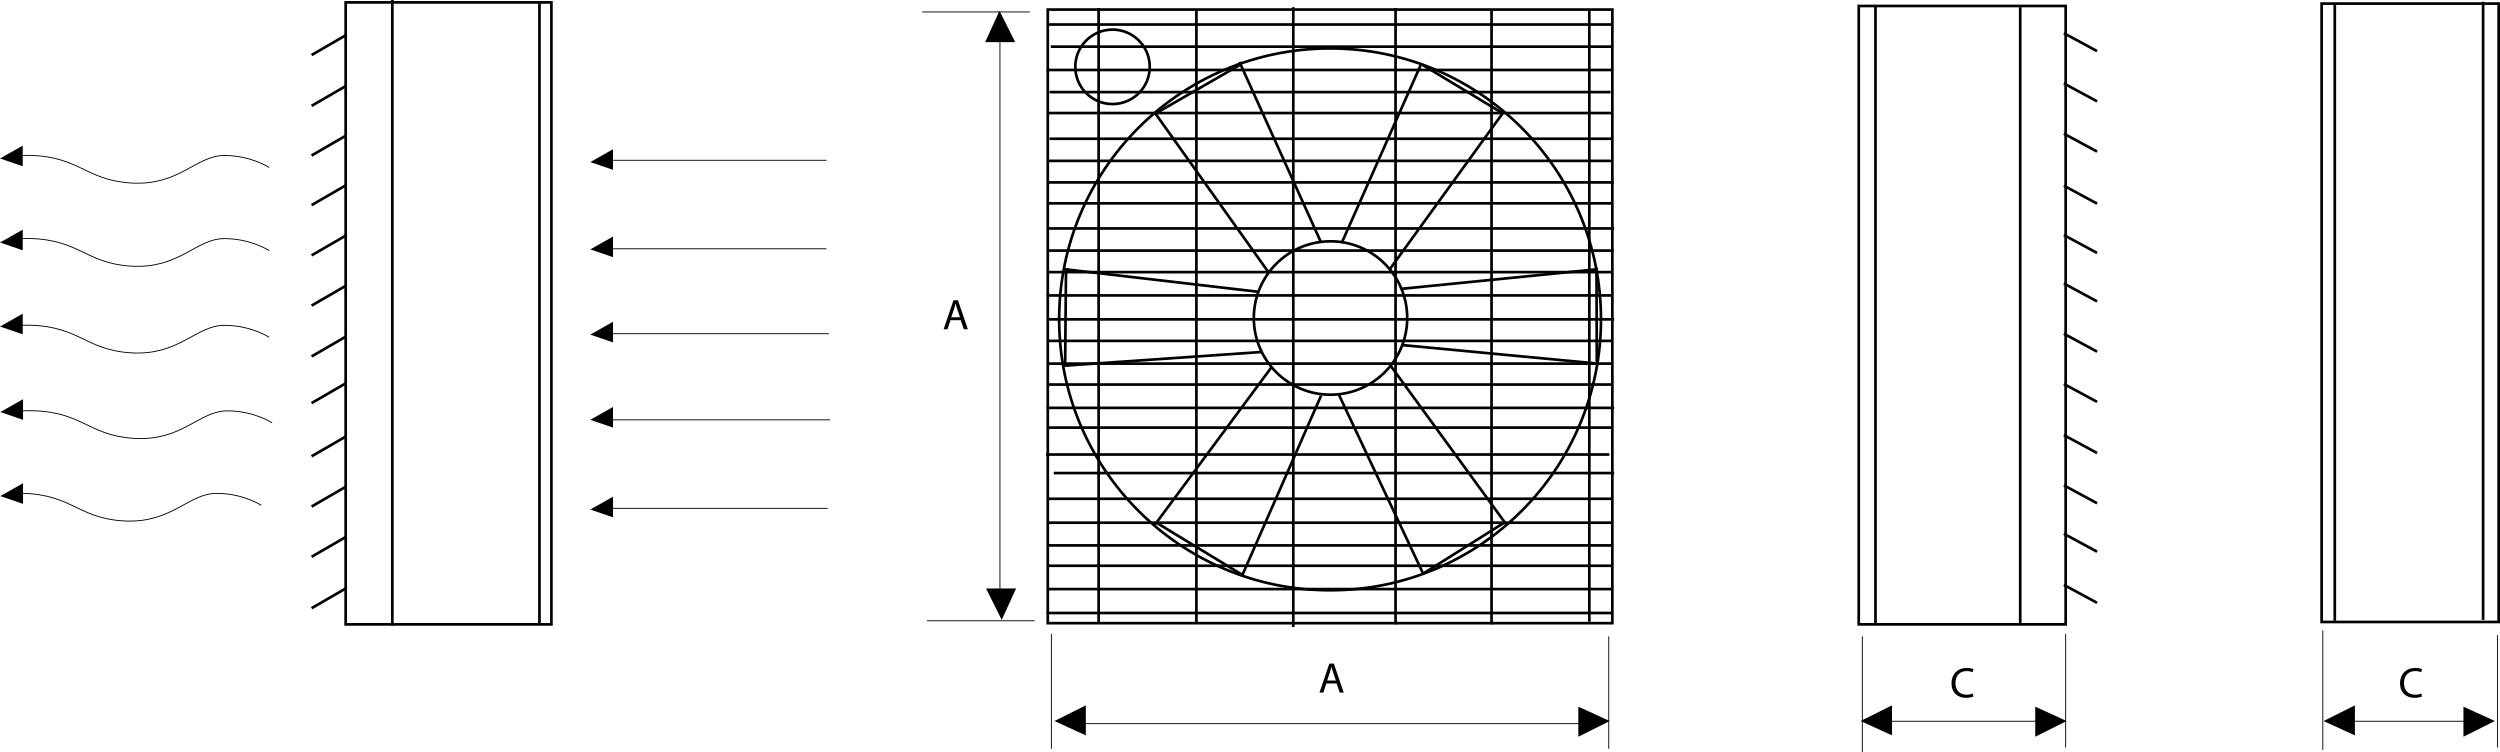 <?xml version="1.0" encoding="utf-8"?>
<!-- Generator: Adobe Illustrator 13.0.0, SVG Export Plug-In . SVG Version: 6.00 Build 14948)  -->
<!DOCTYPE svg PUBLIC "-//W3C//DTD SVG 1.1//EN" "http://www.w3.org/Graphics/SVG/1.1/DTD/svg11.dtd">
<svg version="1.1" id="Capa_1" xmlns="http://www.w3.org/2000/svg" xmlns:xlink="http://www.w3.org/1999/xlink" x="0px" y="0px"
	 width="696.709px" height="209.667px" viewBox="0 0 696.709 209.667" enable-background="new 0 0 696.709 209.667"
	 xml:space="preserve">
<rect x="96.333" y="0.667" fill="none" stroke="#000000" stroke-width="0.75" width="57.333" height="173.333"/>
<line fill="none" stroke="#000000" stroke-width="0.75" x1="109.333" y1="0" x2="109.333" y2="174.334"/>
<line fill="none" stroke="#000000" stroke-width="0.75" x1="150.333" y1="0.667" x2="150.333" y2="174"/>
<line fill="none" stroke="#000000" stroke-width="0.25" x1="230.333" y1="44.667" x2="168.333" y2="44.667"/>
<line fill="none" stroke="#000000" stroke-width="0.25" x1="230.333" y1="69.333" x2="167.667" y2="69.333"/>
<line fill="none" stroke="#000000" stroke-width="0.25" x1="231" y1="93" x2="167.333" y2="93"/>
<line fill="none" stroke="#000000" stroke-width="0.25" x1="231.333" y1="117" x2="167.667" y2="117"/>
<line fill="none" stroke="#000000" stroke-width="0.25" x1="230.667" y1="141.667" x2="166.333" y2="141.667"/>
<line fill="none" stroke="#000000" stroke-width="0.25" x1="278.667" y1="9.333" x2="278.667" y2="168.667"/>
<line fill="none" stroke="#000000" stroke-width="0.25" x1="287" y1="3.333" x2="257" y2="3.333"/>
<line fill="none" stroke="#000000" stroke-width="0.25" x1="288.333" y1="173" x2="258.333" y2="173"/>
<line fill="none" stroke="#000000" stroke-width="0.25" x1="299" y1="201.667" x2="443.333" y2="201.667"/>
<line fill="none" stroke="#000000" stroke-width="0.25" x1="293" y1="176.667" x2="293" y2="208.667"/>
<line fill="none" stroke="#000000" stroke-width="0.25" x1="448.333" y1="177.334" x2="448.333" y2="208.667"/>
<line fill="none" stroke="#000000" stroke-width="0.25" x1="519" y1="177.334" x2="519" y2="209.667"/>
<line fill="none" stroke="#000000" stroke-width="0.25" x1="523.667" y1="201" x2="571" y2="201"/>
<line fill="none" stroke="#000000" stroke-width="0.25" x1="575.667" y1="176.667" x2="575.667" y2="208.334"/>
<line fill="none" stroke="#000000" stroke-width="0.75" x1="522.667" y1="1.5" x2="522.667" y2="174"/>
<line fill="none" stroke="#000000" stroke-width="0.75" x1="563" y1="2" x2="563" y2="174"/>
<line fill="none" stroke="#000000" stroke-width="0.75" x1="650.667" y1="1.25" x2="650.667" y2="173"/>
<line fill="none" stroke="#000000" stroke-width="0.75" x1="692" y1="0.5" x2="692" y2="172.75"/>
<line fill="none" stroke="#000000" stroke-width="0.25" x1="696" y1="177" x2="696" y2="208.334"/>
<line fill="none" stroke="#000000" stroke-width="0.25" x1="647.333" y1="175.667" x2="647.333" y2="209"/>
<line fill="none" stroke="#000000" stroke-width="0.25" x1="652" y1="201" x2="690.333" y2="201"/>
<rect x="518" y="1.667" fill="none" stroke="#000000" stroke-width="0.75" width="57.667" height="172.333"/>
<rect x="647" y="1" fill="none" stroke="#000000" stroke-width="0.75" width="49.334" height="172.333"/>
<rect x="292.001" y="2.667" fill="none" stroke="#000000" stroke-width="0.75" width="157.333" height="171"/>
<line fill="none" stroke="#000000" stroke-width="0.75" x1="292.333" y1="6.833" x2="449.167" y2="6.833"/>
<line fill="none" stroke="#000000" stroke-width="0.75" x1="292.833" y1="13" x2="449.333" y2="13"/>
<line fill="none" stroke="#000000" stroke-width="0.75" x1="291.667" y1="19.5" x2="449.5" y2="19.5"/>
<line fill="none" stroke="#000000" stroke-width="0.75" x1="292.5" y1="25.667" x2="448.833" y2="25.667"/>
<line fill="none" stroke="#000000" stroke-width="0.75" x1="292.167" y1="31.5" x2="449.333" y2="31.5"/>
<line fill="none" stroke="#000000" stroke-width="0.75" x1="292.5" y1="38.667" x2="449.167" y2="38.667"/>
<line fill="none" stroke="#000000" stroke-width="0.75" x1="292" y1="44.833" x2="449.333" y2="44.833"/>
<line fill="none" stroke="#000000" stroke-width="0.75" x1="292" y1="50.833" x2="449.667" y2="50.833"/>
<line fill="none" stroke="#000000" stroke-width="0.75" x1="292.167" y1="56.667" x2="449.5" y2="56.667"/>
<line fill="none" stroke="#000000" stroke-width="0.75" x1="292" y1="63.667" x2="449.833" y2="63.667"/>
<line fill="none" stroke="#000000" stroke-width="0.75" x1="292.167" y1="69.833" x2="449.667" y2="69.833"/>
<line fill="none" stroke="#000000" stroke-width="0.75" x1="291.833" y1="75.833" x2="449.5" y2="75.833"/>
<line fill="none" stroke="#000000" stroke-width="0.75" x1="291.667" y1="82.333" x2="449.333" y2="82.333"/>
<line fill="none" stroke="#000000" stroke-width="0.75" x1="292.333" y1="89" x2="449.833" y2="89"/>
<line fill="none" stroke="#000000" stroke-width="0.75" x1="292.167" y1="95" x2="449.333" y2="95"/>
<line fill="none" stroke="#000000" stroke-width="0.75" x1="292" y1="101.333" x2="449.167" y2="101.333"/>
<line fill="none" stroke="#000000" stroke-width="0.75" x1="292" y1="107.167" x2="449.333" y2="107.167"/>
<line fill="none" stroke="#000000" stroke-width="0.75" x1="291.667" y1="113.667" x2="449.833" y2="113.667"/>
<line fill="none" stroke="#000000" stroke-width="0.75" x1="292" y1="119.167" x2="449.167" y2="119.167"/>
<line fill="none" stroke="#000000" stroke-width="0.75" x1="291.5" y1="126.667" x2="448.5" y2="126.667"/>
<line fill="none" stroke="#000000" stroke-width="0.75" x1="293.667" y1="131.834" x2="449.833" y2="131.834"/>
<line fill="none" stroke="#000000" stroke-width="0.75" x1="291.833" y1="139" x2="449.5" y2="139"/>
<line fill="none" stroke="#000000" stroke-width="0.75" x1="292.167" y1="145.667" x2="449" y2="145.667"/>
<line fill="none" stroke="#000000" stroke-width="0.75" x1="292" y1="152" x2="449" y2="152"/>
<line fill="none" stroke="#000000" stroke-width="0.75" x1="292" y1="157.667" x2="449" y2="157.667"/>
<line fill="none" stroke="#000000" stroke-width="0.75" x1="291.833" y1="164.167" x2="449" y2="164.167"/>
<line fill="none" stroke="#000000" stroke-width="0.75" x1="291.667" y1="170.834" x2="449.167" y2="170.834"/>
<line fill="none" stroke="#000000" stroke-width="0.75" x1="306.167" y1="2.25" x2="306.167" y2="173.75"/>
<line fill="none" stroke="#000000" stroke-width="0.75" x1="333.417" y1="2.5" x2="333.417" y2="173.5"/>
<line fill="none" stroke="#000000" stroke-width="0.75" x1="360.417" y1="2" x2="360.417" y2="174.75"/>
<line fill="none" stroke="#000000" stroke-width="0.75" x1="388.917" y1="2.25" x2="388.917" y2="174"/>
<line fill="none" stroke="#000000" stroke-width="0.75" x1="415.667" y1="2.5" x2="415.667" y2="174"/>
<line fill="none" stroke="#000000" stroke-width="0.75" x1="442.917" y1="2.75" x2="442.917" y2="173.25"/>
<circle fill="none" stroke="#000000" stroke-width="0.75" cx="370.792" cy="88.625" r="21.375"/>
<circle fill="none" stroke="#000000" stroke-width="0.75" cx="370.667" cy="89" r="75.5"/>
<circle fill="none" stroke="#000000" stroke-width="0.75" cx="310.042" cy="18.625" r="10.375"/>
<line fill="none" stroke="#000000" stroke-width="0.75" x1="368.167" y1="67.583" x2="345.417" y2="17.25"/>
<line fill="none" stroke="#000000" stroke-width="0.75" x1="374" y1="67.5" x2="396.167" y2="17.583"/>
<line fill="none" stroke="#000000" stroke-width="0.75" x1="387.333" y1="75" x2="419" y2="31.25"/>
<line fill="none" stroke="#000000" stroke-width="0.75" x1="390.417" y1="80.5" x2="444.667" y2="75.083"/>
<line fill="none" stroke="#000000" stroke-width="0.75" x1="390.75" y1="96.166" x2="444.417" y2="101.25"/>
<line fill="none" stroke="#000000" stroke-width="0.75" x1="387.417" y1="101.75" x2="419.667" y2="146"/>
<line fill="none" stroke="#000000" stroke-width="0.75" x1="373.167" y1="110.083" x2="396.667" y2="160"/>
<line fill="none" stroke="#000000" stroke-width="0.75" x1="368.167" y1="110.25" x2="346.083" y2="160.583"/>
<line fill="none" stroke="#000000" stroke-width="0.75" x1="354.417" y1="102.25" x2="321.833" y2="146.25"/>
<line fill="none" stroke="#000000" stroke-width="0.75" x1="351.667" y1="98.083" x2="296.417" y2="101.916"/>
<line fill="none" stroke="#000000" stroke-width="0.75" x1="350.75" y1="81.333" x2="296.417" y2="75"/>
<line fill="none" stroke="#000000" stroke-width="0.75" x1="353.417" y1="75.75" x2="321.833" y2="31.416"/>
<line fill="none" stroke="#000000" stroke-width="0.75" x1="322.417" y1="145.75" x2="346" y2="160.083"/>
<line fill="none" stroke="#000000" stroke-width="0.75" x1="396.917" y1="159.667" x2="419.167" y2="145.667"/>
<line fill="none" stroke="#000000" stroke-width="0.75" x1="444.917" y1="74.583" x2="445" y2="100.917"/>
<line fill="none" stroke="#000000" stroke-width="0.75" x1="418.667" y1="31.5" x2="396.167" y2="17.917"/>
<line fill="none" stroke="#000000" stroke-width="0.75" x1="345.833" y1="17.916" x2="322.25" y2="31.5"/>
<line fill="none" stroke="#000000" stroke-width="0.75" x1="297.083" y1="74.833" x2="296.833" y2="101.917"/>
<line fill="none" stroke="#000000" stroke-width="0.75" x1="575.167" y1="9.25" x2="584.417" y2="14.25"/>
<line fill="none" stroke="#000000" stroke-width="0.75" x1="575.167" y1="23.25" x2="584.417" y2="28.25"/>
<line fill="none" stroke="#000000" stroke-width="0.75" x1="575.167" y1="37.25" x2="584.417" y2="42.25"/>
<line fill="none" stroke="#000000" stroke-width="0.75" x1="575.167" y1="51.75" x2="584.417" y2="56.75"/>
<line fill="none" stroke="#000000" stroke-width="0.75" x1="575.167" y1="65.5" x2="584.417" y2="70.5"/>
<line fill="none" stroke="#000000" stroke-width="0.75" x1="575.167" y1="79" x2="584.417" y2="84"/>
<line fill="none" stroke="#000000" stroke-width="0.75" x1="575.167" y1="93" x2="584.417" y2="98"/>
<line fill="none" stroke="#000000" stroke-width="0.75" x1="575.167" y1="107" x2="584.417" y2="112"/>
<line fill="none" stroke="#000000" stroke-width="0.75" x1="575.167" y1="121.25" x2="584.417" y2="126.25"/>
<line fill="none" stroke="#000000" stroke-width="0.75" x1="575.167" y1="135.25" x2="584.417" y2="140.25"/>
<line fill="none" stroke="#000000" stroke-width="0.75" x1="575.167" y1="148.75" x2="584.417" y2="153.75"/>
<line fill="none" stroke="#000000" stroke-width="0.75" x1="575.167" y1="163" x2="584.417" y2="168"/>
<line fill="none" stroke="#000000" stroke-width="0.75" x1="96.333" y1="9.833" x2="86.833" y2="15.333"/>
<line fill="none" stroke="#000000" stroke-width="0.75" x1="96.333" y1="24" x2="86.833" y2="29.5"/>
<line fill="none" stroke="#000000" stroke-width="0.75" x1="96.333" y1="37.834" x2="86.833" y2="43.334"/>
<line fill="none" stroke="#000000" stroke-width="0.75" x1="96.333" y1="51.667" x2="86.833" y2="57.167"/>
<line fill="none" stroke="#000000" stroke-width="0.75" x1="96.333" y1="65.667" x2="86.833" y2="71.167"/>
<line fill="none" stroke="#000000" stroke-width="0.75" x1="96.333" y1="79.667" x2="86.833" y2="85.167"/>
<line fill="none" stroke="#000000" stroke-width="0.75" x1="96.333" y1="93.833" x2="86.833" y2="99.333"/>
<line fill="none" stroke="#000000" stroke-width="0.75" x1="96.333" y1="106.833" x2="86.833" y2="112.333"/>
<line fill="none" stroke="#000000" stroke-width="0.75" x1="96.333" y1="121.666" x2="86.833" y2="127.166"/>
<line fill="none" stroke="#000000" stroke-width="0.75" x1="96.333" y1="135.666" x2="86.833" y2="141.166"/>
<line fill="none" stroke="#000000" stroke-width="0.75" x1="96.333" y1="149.666" x2="86.833" y2="155.166"/>
<line fill="none" stroke="#000000" stroke-width="0.75" x1="96.333" y1="163.999" x2="86.833" y2="169.499"/>
<path fill="none" stroke="#000000" stroke-width="0.25" d="M75,46.667c0,0-5-3.333-12.5-3.333c-7.878,0-12.5,8.5-26,7.667
	S22,42.667,5.167,43.333"/>
<path fill="none" stroke="#000000" stroke-width="0.25" d="M75,69.834c0,0-5-3.333-12.5-3.333c-7.878,0-12.5,8.5-26,7.667
	S22,65.834,5.167,66.5"/>
<path fill="none" stroke="#000000" stroke-width="0.25" d="M75,94c0,0-5-3.333-12.5-3.333c-7.878,0-12.5,8.5-26,7.667
	S22,90,5.167,90.667"/>
<path fill="none" stroke="#000000" stroke-width="0.25" d="M75.833,117.834c0,0-5-3.334-12.5-3.334c-7.878,0-12.5,8.5-26,7.666
	c-13.5-0.832-14.5-8.332-31.333-7.666"/>
<path fill="none" stroke="#000000" stroke-width="0.25" d="M72.833,140.834c0,0-5-3.334-12.5-3.334c-7.878,0-12.5,8.5-26,7.666
	c-13.5-0.832-14.5-8.332-31.333-7.666"/>
<polygon points="6.333,40.583 6.333,46.333 0,44.167 "/>
<polygon points="170.833,41.583 170.833,47.333 164.5,45.167 "/>
<polygon points="170.833,65.917 170.833,71.667 164.5,69.5 "/>
<polygon points="170.833,89.667 170.833,95.417 164.5,93.25 "/>
<polygon points="170.833,113.416 170.833,119.166 164.5,117 "/>
<polygon points="170.833,138.416 170.833,144.166 164.5,142 "/>
<polygon points="6.333,64 6.333,69.75 0,67.583 "/>
<polygon points="6.333,87.417 6.333,93.167 0,91 "/>
<polygon points="6.417,111.25 6.417,117 0.083,114.833 "/>
<polygon points="6.417,134.667 6.417,140.417 0.083,138.25 "/>
<g>
	<path d="M264.885,89.228l-0.839,2.542h-1.08l2.747-8.083h1.259l2.758,8.083h-1.115l-0.864-2.542H264.885z M267.536,88.412
		l-0.792-2.327c-0.18-0.527-0.3-1.007-0.419-1.475H266.3c-0.12,0.48-0.251,0.972-0.408,1.463l-0.792,2.339H267.536z"/>
</g>
<g>
	<path d="M369.635,190.478l-0.84,2.542h-1.079l2.747-8.083h1.259l2.759,8.083h-1.115l-0.864-2.542H369.635z M372.286,189.662
		l-0.791-2.327c-0.18-0.527-0.301-1.007-0.42-1.476h-0.024c-0.12,0.48-0.251,0.973-0.407,1.464l-0.792,2.339H372.286z"/>
</g>
<g>
	<path d="M549.977,194.09c-0.384,0.191-1.151,0.383-2.135,0.383c-2.279,0-3.994-1.439-3.994-4.09c0-2.53,1.715-4.245,4.222-4.245
		c1.008,0,1.644,0.216,1.919,0.36l-0.252,0.851c-0.396-0.191-0.959-0.335-1.631-0.335c-1.895,0-3.154,1.211-3.154,3.334
		c0,1.979,1.139,3.25,3.106,3.25c0.636,0,1.283-0.133,1.703-0.336L549.977,194.09z"/>
</g>
<g>
	<path d="M674.977,194.09c-0.384,0.191-1.151,0.383-2.135,0.383c-2.279,0-3.994-1.439-3.994-4.09c0-2.53,1.715-4.245,4.222-4.245
		c1.008,0,1.644,0.216,1.919,0.36l-0.252,0.851c-0.396-0.191-0.959-0.335-1.631-0.335c-1.895,0-3.154,1.211-3.154,3.334
		c0,1.979,1.139,3.25,3.106,3.25c0.636,0,1.283-0.133,1.703-0.336L674.977,194.09z"/>
</g>
<polygon points="274.542,11.75 282.917,11.75 278.542,3 "/>
<polygon points="283.167,164 274.792,164 279.167,172.75 "/>
<polygon points="302.603,204.937 302.603,196.562 293.853,200.937 "/>
<polygon points="527.27,204.937 527.27,196.562 518.52,200.937 "/>
<polygon points="656.27,204.937 656.27,196.562 647.52,200.937 "/>
<polygon points="439.853,196.937 439.853,205.312 448.603,200.937 "/>
<polygon points="567.186,196.937 567.186,205.312 575.936,200.937 "/>
<polygon points="686.52,196.937 686.52,205.312 695.27,200.937 "/>
</svg>
